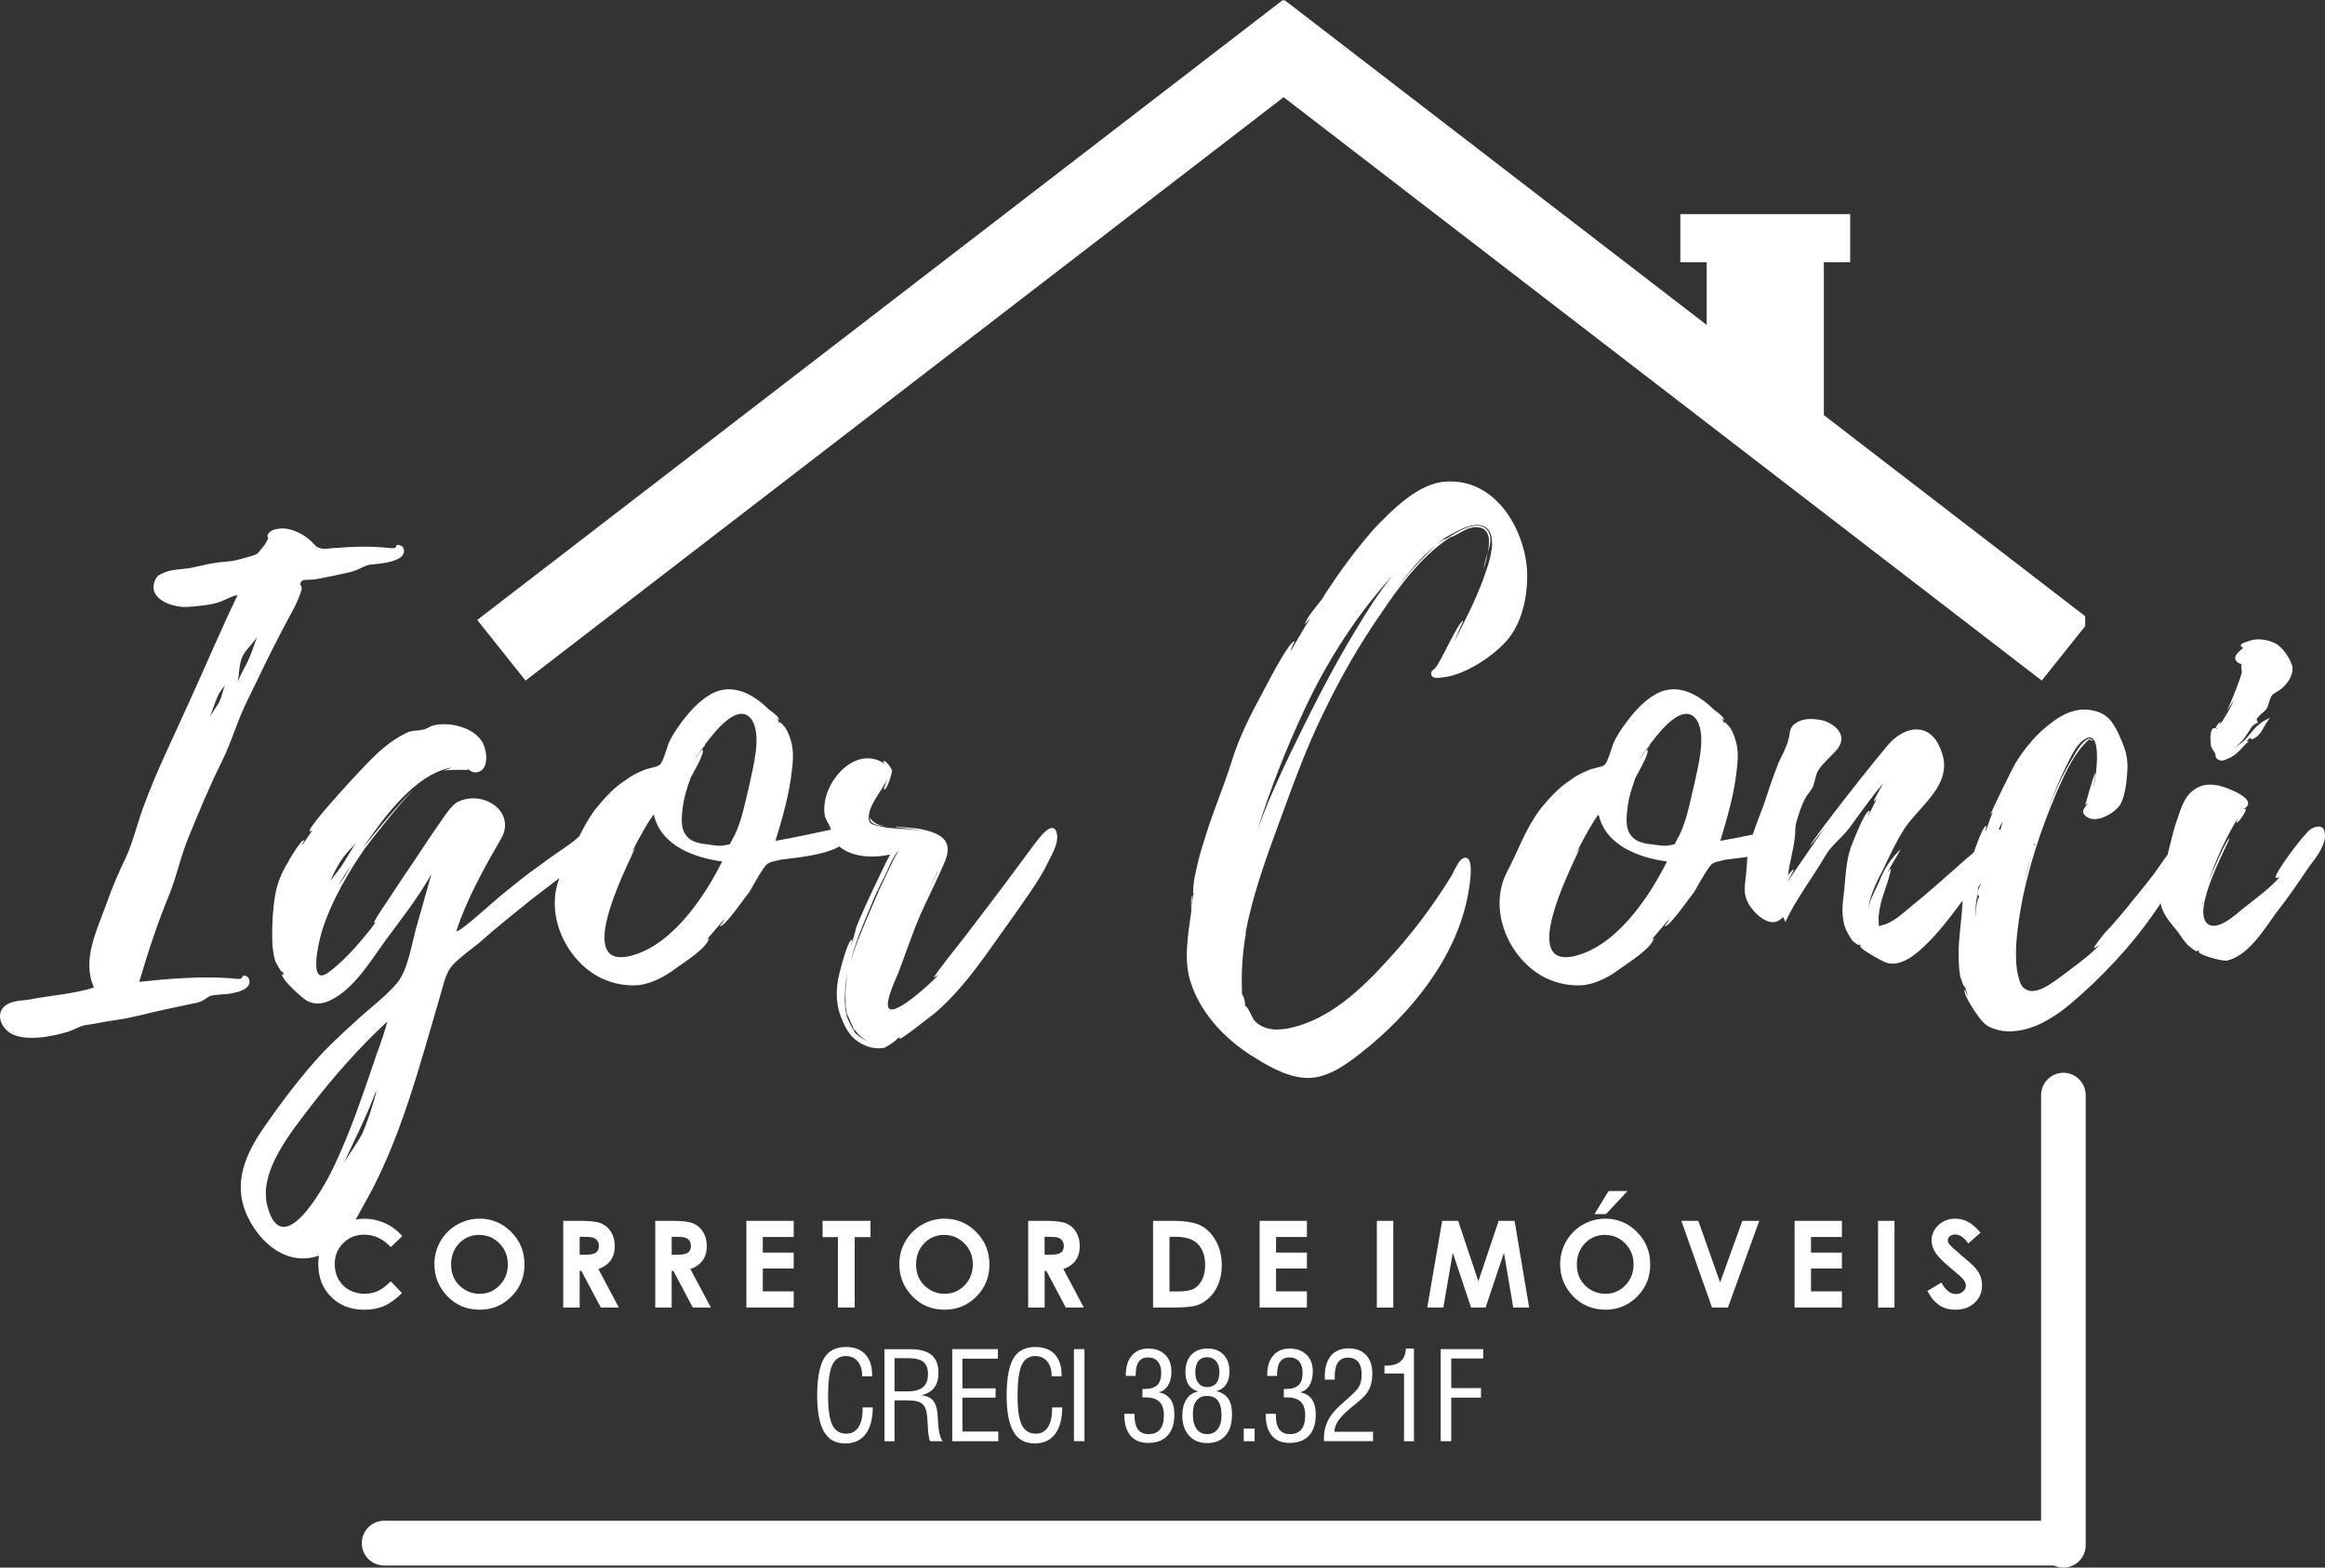 <?xml version="1.0" encoding="UTF-8"?><svg id="b" xmlns="http://www.w3.org/2000/svg" viewBox="0 0 543.03 366.14"><rect x="0" y="0" width="543.03" height="366.14" fill="#333333" stroke="none"/><g id="c"><path d="M517.9,170.03q0,.15-.15.29s0-.15-.15-.15q.15,0,.29-.15M519.37,167.24s.29-.29.59-.88l-.59.88ZM514.54,210.73v.15l-.29.88.29-1.17q.15-.15,0,.15ZM517.32,175.88c.29.44-.15,1.03.88,1.61,1.03.44,1.61-.15,2.49-.44,1.76-.73,3.08-2.64,4.39-3.81.44-.29-.44-.15-.44-.15,1.9-1.76.29.29,2.05-.73,1.76-1.17,2.05-3.07,3.51-4.69-1.76.73-3.07,1.76-4.25,3.22-1.46,1.9-2.49,2.78-4.1,3.81,1.76-1.32,2.64-2.64,4.1-4.98.44-.44.88-.73,1.46-1.03-.44-.44-.44-.88.15-1.32.44-.73,1.32-1.03,1.76-1.76.73-1.02.59-2.34,1.46-3.37.73-.59,1.76-1.03,2.34-1.61,1.32-1.17,2.78-3.37,2.2-5.27-.59-1.76-2.05-3.95-3.66-4.98-1.9-1.03-4.54-1.46-6.59-.59-.44.15-2.2.59-1.61,1.17.15.29.29.29.59.29-1.32,1.02-3.51,2.78-.44,3.95-.29.29,0,1.61,0,1.76-.15,1.03-2.2,6.44-3.51,9.08l1.76-2.64c-1.03,2.2-2.2,4.25-3.51,6,.88-1.9-.88.29-.88.73-1.61-.73-1.17,3.81-1.03,4.25,0,.15.88,1.46.88,1.46ZM542.94,194.33c-.29-1.9-2.34-1.32-3.37-.59-1.32.88-8.64,10.54-8.05,11.28.44,0,.73,0,1.02-.29-2.05,2.49-5.86,5.27-8.64,7.47-1.61,1.32-5.56,4.98-7.91,3.81-4.98-2.49,5.13-20.06,4.69-20.21-.44-.15-4.1,8.05-4.83,9.96,1.76-5.12,4.1-10.25,6.88-14.79-.15.44-.58,1.17-.29,1.17.29.15,2.49-2.93,2.05-3.22-.15,0-.44,0-.58.15.44-.44,1.17-.59,1.17-1.46,0-1.46-3.37-2.93-4.54-3.37-2.78-1.17-5.56-1.46-7.76,0-2.93,1.76-3.52,5.27-4.69,8.35-.29.88-3.07,11.28-2.49,11.42.29-.15.29-.29.44-.59l-.44,2.64c-.15,0,.15-.73-.15-.73-1.17,0-.88,5.27-.73,6,.59,2.64,2.64,4.54,4.25,6.74.88,1.32,1.76,2.63,3.08,3.51,1.76,1.32.59,0,1.76.59h-.29c-.15.88,5.42,2.34,6.59,2.2,5.12-1.17,8.79-7.47,11.71-11.42,2.78-3.51,5.12-7.03,7.61-10.69,1.46-1.9,4.1-5.13,3.51-7.91ZM475.29,197.41q-.15.15-.15.29c0-.29,0-.59.15-.88v.59ZM462.41,206.93c-.15.44-.44,1.02-.44,1.32,0-.73,0-1.46.73-1.76l-.29.44ZM472.66,206.19c.59-2.34,1.32-4.69,2.05-7.03l-2.05,7.03ZM462.11,209.71c-.58,1.02-.58,2.93-.58,4.54-.15-1.76-.15-3.66.44-5.42,0,0,.44.59.15.88ZM467.53,192.58c-.29,1.46-.73,3.08-1.32,4.39-.44,1.17-1.76,2.05-1.9,2.78.29-2.64,2.2-5.13,3.37-7.91,0,.29-.15.59-.15.73ZM510.44,203.29c1.32-1.9,6.59-7.49,4.39-9.98-2.93-2.93-10.54,9.25-11.71,10.74-2.34,3.08-4.83,6.03-7.18,8.96-1.32,1.54-2.64,3.15-4.1,4.61-.29.29-3.07,3.81-2.78,3.81.44-.15.88-.44,1.32-.73-2.49,2.64-5.86,4.98-8.93,7.32-2.05,1.46-6,4.69-8.49,2.93-1.03-.58-1.32-2.05-1.61-3.08-1.02-4.54-.29-9.96.44-14.64,1.61-9.81,4.83-19.48,8.79-28.7,1.9-4.25,3.81-8.49,7.17-11.71.29-.29.88.29,1.03.15.29-.15-.88-.58-1.03-.44-1.61.88-2.63,2.64-3.51,4.25-2.64,4.25-4.69,8.93-6.44,13.62,1.32-3.66,2.78-7.32,4.54-10.98,1.03-1.91,2.2-4.98,4.1-6.44,4.98-3.95,3.07,9.08,2.49,10.98,0-.15.58-3.37.44-3.37-.29,0-2.34,7.47-2.34,7.47l.73-.59c-.73,1.17-2.2,2.05-.29,3.37,2.34,1.61,6.88-1.17,7.91-3.22,1.03-2.2,1.32-5.13,1.47-7.32.29-3.81-.73-6-2.05-8.93-1.46-3.07-2.78-4.98-6.74-5.56-3.22-.44-6.15.88-8.64,2.78-3.66,2.64-6.44,6.01-8.79,9.81-.58,1.03-5.86,11.71-5.71,11.86l.59-.73c-.73,1.61-1.17,3.22-1.76,4.69-.15,0,.29-1.32.15-1.32-.88-.15-3.51,7.93-3.66,8.66-1.02,3.1-1.76,6.18-1.9,9.42-.15,3.51-.73,7.05-.88,10.71,0,1.93,0,3.98.29,5.88,0,.59,1.17,3.69,1.17,2.81l.73,2.34c-.15-.15-.73-1.61-.73-1.61-.73.88,3.22,6.59,4.1,7.47,1.17,1.32,2.93,1.9,4.69,2.2,5.86.73,11.42-2.64,15.67-6.15,7.32-6.15,14.5-13.76,19.91-21.67,2.2-3.32,4.68-6.39,7.17-9.64ZM468.12,195.51c-.73-3.51-2.78-1.17-3.66.15-2.05,2.49-5.27,4.83-7.76,7.18-3.37,2.93-6.74,6-10.25,8.79-1.76,1.46-3.95,3.51-6.15,4.25-.29.15-1.32.29-1.32.44l-.15-.15s-.15-2.34,0-2.49c.15-1.9.73-3.81,1.32-5.56.15-.29,1.76-5.27,1.46-5.27l-.73.88c.88-1.76,2.05-3.51,3.08-5.42-2.34,2.2-3.95,4.68-5.13,7.76-.59,1.46-2.2,4.1-2.49,6.3.29-3.22,2.49-7.47,3.52-9.37,1.46-3.07,3.07-6.59,4.98-9.52,3.51-5.27,11.13-10.1,8.79-17.43-2.05-6.88-7.47-7.03-11.71-3.07-2.05,1.9-19.48,24.16-19.04,24.45,0,0,1.46-1.76,3.37-4.25l-8.64,12.59c-.15,0,1.47-2.49,1.32-2.64-.15-.15-1.17.88-1.32,1.47.29-3.08,1.32-6.15,1.61-9.23.15-1.17,0-2.05.29-3.22.59-1.9,1.17-3.95,2.05-5.56.59-1.17,1.76-2.2,2.05-3.37.59-1.9.44-2.64,1.76-4.24,1.17-1.47,2.93-2.93,3.95-4.25,2.49-3.66-1.76-6.15-4.1-6.59-1.9-.29-3.81-.44-5.56.59-1.9,1.17-1.46,2.2-1.9,3.81-.44,2.05-1.9,4.39-2.64,6.3-1.17,3.07-2.2,6.15-3.22,9.23-1.17,3.07-2.34,6-3.22,9.08-.73,2.49-.59,4.83-.88,7.18-.29,2.64-.73,4.39.58,6.74,1.46,2.49,5.42,6.3,8.05,3.08l.58,1.17c2.49-5.42,6.3-10.25,9.37-15.52,1.32-2.34,3.66-3.95,5.56-6.44,2.64-3.52,4.98-7.03,7.91-10.4-.44.73-2.34,4.1-2.2,4.25.29-.15.44-.44.73-.73l-2.05,4.1c-.15-.15.59-1.17.29-1.17-1.02-.29-4.1,7.91-4.39,8.64-1.03,3.22-1.17,6.15-1.46,9.52-.15,1.61-.44,3.22-.44,4.83s.15,3.22.88,4.83c.44.88,1.03,2.05,1.76,2.78.15,0,1.76,1.46,1.02.29l.88.88-.44-.29c-.15.73,5.27,3.66,6.15,3.95,4.1,1.32,8.49-3.37,11.13-6.15,3.51-3.81,6.44-8.2,9.66-12.3,1.76-2.34,7.32-7.32,6.74-10.84ZM385.68,173.39l.15-.15c0,.15-.15.15-.15.15ZM395.78,182.91c-1.02,4.1-1.9,9.52-4.1,13.18-.73,1.46-.29,1.02-1.76,1.32-.88.29-2.78,0-3.66-.15-1.61-.15-3.51-.44-4.69-1.46-2.05-1.76-1.76-4.54-1.46-7.03.29-2.49,1.03-4.83,1.9-7.18.44-.88,3.22-5.56,2.78-6.44-.15-.44-1.76,2.2-1.9,2.34.88-1.61,1.76-2.49,2.49-3.51-.15,0,0-.15.15-.44v.15l.15-.29s0-.15.15-.15c2.2-2.93,7.61-9.52,10.54-4.98,2.2,3.81.15,10.98-.59,14.64ZM366.94,223.47h-.15c-12.15,1.76,1.9-24.02,2.2-25.48l-.88,1.32c2.2-4.39,4.25-7.91,5.27-9.08,1.61,7.32,9.52,10.1,15.96,10.98-4.24,8.49-12.15,20.35-22.4,22.26ZM417.6,193.9s.15.15,0-.15c-.73-1.02-1.76-.29-2.78,0-4.25.88-8.64,1.91-13.03,2.64,1.61-5.27,3.22-10.84,3.81-16.25.29-2.05.44-4.25,0-6.3-.29-1.32-.73-2.64-1.46-3.81,0,0-1.76-2.2-1.32-1.03l-.15-.15-.59-1.17.59.59c.15-.88-2.34-2.49-2.34-2.49-3.66-3.66-8.64-6.44-13.62-3.66-3.07,1.76-5.56,4.69-7.61,7.62-.73,1.02-1.46,2.2-2.05,3.37-.59,1.17-1.47,4.98-2.34,5.56-.73.59-2.93.73-3.95,1.32-1.46.58-2.78,1.32-3.95,2.2-2.78,1.76-4.98,4.25-7.03,6.74-3.52,4.68-5.27,9.96-7.76,14.64-4.69,8.93.44,20.65,9.08,24.89,2.78,1.32,6,1.9,8.93,1.61,3.07-.44,6-2.05,8.35-3.81,2.2-1.61,7.03-4.54,7.91-7.03,0-.15-.29,0-.73.44l4.25-4.98c.15.15-1.03,1.61-1.03,1.61,1.03.44,6.3-7.32,6.88-7.91,1.02-1.76,2.05-3.66,3.22-5.42,1.03-1.32.73-1.17,2.2-1.76-.15.15,1.76-.44,2.05-.44,1.61-.29,18.74-1.46,14.5-6.88ZM346.73,132.1c.29-.88.58-1.9.73-3.08-.29,1.32-.88,2.64-.88,3.66.15-.29.15-.44.15-.59ZM331.79,130.93c-2.05,2.05-3.95,4.39-5.71,6.59,2.78-3.66,5.71-7.32,9.37-10.25-1.32,1.17-2.64,2.64-3.66,3.66ZM316.71,147.04c-5.71,9.37-10.54,19.04-15.37,28.99-2.78,5.86-5.56,11.86-7.76,18.16,3.07-9.81,6.73-19.18,11.13-28.55,5.27-11.28,12.3-22.26,20.65-31.34-3.37,4.1-6.3,8.78-8.64,12.74ZM290.94,218.64l-.15.15q.15-.15.15-.29v-.73c1.61-8.64,4.69-17.13,7.76-25.48,3.22-8.78,6.3-17.43,10.4-25.77,3.81-7.91,8.2-15.67,13.18-22.84,4.39-6.59,9.66-13.77,16.4-18.16,2.05-.59,4.1-2.78,6.74-2.34,2.64.44,2.64,3.22,2.05,5.86.73-2.05,1.17-4.24-.59-5.71-2.34-1.76-6.88,1.02-8.78,2.34-.88.29-1.76.88-2.49,1.46.44-.44,1.02-.88,1.76-1.32l-.73.29,2.05-1.17c2.34-1.32,7.61-4.25,9.37-.44,1.32,3.07-.73,8.2-1.76,11.13-1.9,4.98-4.25,9.66-6.74,14.35.44-1.02,2.2-4.98,2.2-4.98-1.03-.15-5.71,10.69-6.59,10.98h.15c-.59.44-1.02.88-1.02,1.03-.29,1.76,1.76,1.32,2.93,1.17,4.98-.58,11.42-4.83,14.64-8.49,3.51-3.95,4.83-9.96,4.83-15.23v-.15c-.15-9.96-7.03-22.55-18.89-21.82-6.59.29-12.74,6.74-16.99,11.13-3.07,3.52-6,7.32-8.64,11.13-1.17,1.76-2.34,3.37-3.37,5.13-1.17,1.61-3.51,4.1-4.1,6,0,0,.73-.88,1.32-1.46-1.61,2.49-3.07,5.12-4.54,7.61-.15-.15.88-2.2.88-2.2-1.32-.29-7.32,11.71-8.05,13.03-2.64,4.83-4.98,9.66-6.59,14.79-1.76,5.71-4.1,11.13-5.86,16.69-.88,2.78-1.76,5.42-2.34,8.2-.29,1.32-.59,2.49-.73,3.81,0,.15-.29,2.49,0,2.2-.29,1.03-.29,2.34-.44,3.37,0,0,0-2.49.15-2.78-.59.73-.15,3.52-.29,3.81-.73,5.56-1.9,11.42,0,16.84,2.49,7.47,8.64,13.62,15.38,17.57,3.51,2.2,8.2,4.68,12.59,4.39,5.12-.29,10.1-4.54,13.91-7.62,11.13-9.37,21.23-22.55,23.14-37.49.15-1.02.88-6.15-.88-6.3-1.61-.15-2.78,3.37-3.37,4.25-4.39,7.18-9.52,13.91-15.23,20.06-5.86,6.44-13.18,13.33-22.11,15.38-1.17.29-2.49.44-3.81.44-1.76-.15-3.37-.58-4.69-1.9-.73-.73-1.46-3.22-2.34-3.66,0-.73-.15-1.46-.29-1.9l-.44-.88c-.15-4.39,0-8.49.73-13.03v-.15c0-.15.15-.15.15-.29ZM203.23,190.67c-.15,0-.15.15-.15.15l.15-.15ZM198.69,239.14s.15.15.15.29c0-.15-.15-.15-.15-.29ZM198.1,225.67c0-.15.15-.29.15-.59,0,.29-.15.44-.15.59ZM219.19,203.12v.15h-.15l.15-.15ZM219.19,203.12v.15h-.15l.15-.15ZM197.96,227.57c0,.15-.15.29-.15.44v-.15c0-.15.15-.15.15-.29ZM219.04,203.56l-3.07,6.44,3.07-6.59v.15ZM203.67,192.14c.73.59,2.05.73,3.37.88-1.17-.15-2.2-.44-2.93-1.03,0,0-.88-.73-1.03-1.03,0,.29.29,1.03.58,1.17ZM199.57,240.46c.88,1.17,2.05,2.34,3.66,2.93-1.32-.44-2.49-1.17-3.37-2.05.15,0,.15.15.15.29-.88-1.17-2.05-3.66-2.2-4.1-.44-1.76-.58-3.81-.44-5.56,0-1.46.15-2.64.44-3.95v.15c-.29,1.9-.44,3.81-.29,5.86v.73c-.15-.15-.15-.29-.15-.29,0,0,0,.15.15.44v.15l.58,3.07-.44-1.9c.29.88,1.02,2.49,1.76,4.1l-.15-.15c0,.15.15.29.29.44v-.15ZM203.08,212.35c1.03-2.64,2.2-5.13,3.51-7.61.29-.44,2.34-5.71,3.37-6-.73.44-3.81,7.61-4.54,8.93l-2.78,6.44c-1.46,3.51-3.07,7.18-4.1,10.98,1.03-4.39,2.78-8.64,4.54-12.74ZM246.87,194.77c-.88-3.81-4.39,1.32-5.13,2.2l-8.05,10.84-7.91,10.4-4.25,5.42c-.44.58-3.66,4.69-3.37,4.69.29-.29.73-.29,1.17-.73-2.2,2.34-10.25,9.66-11.71,7.91-1.17-1.46,2.05-7.62,2.49-9.08,1.61-4.25,3.07-8.64,4.83-12.74,1.9-4.25,4.1-8.49,5.86-12.74,1.76-4.54-.88-6.15-5.13-7.18-1.9-.44-4.25-.44-6.44-.73,0,.15.15.15.15.15,1.9.29,4.69.44,7.03,1.17-3.52-1.02-7.91-.59-10.69-1.32-1.9-.44-3.07-.44-2.78-2.64.29-2.93,3.37-6,4.39-8.79,0,.15-1.03,2.78-.88,2.78.73.29,1.9-3.81,1.9-4.39-.15-.73-1.9-2.93-2.05-2.05l.29.44c-7.03-4.83-15.38,5.13-13.91,12.3.29,1.02.88,1.61,1.32,2.78.29.88,0,1.9.88,3.07,3.07,3.81,8.64,3.95,13.03,3.07-.73,1.03-8.49,17.43-8.05,17.57l-1.03,3.66c-.15-.15.44-1.32.15-1.32-1.02-.15-3.07,8.34-3.22,9.08-.59,3.51-.44,6.59,1.02,9.81.88,2.05,1.9,3.81,3.81,4.98,1.76,1.17,3.95,1.76,6,1.32.73-.29,3.51-2.2,2.78-2.05l1.02-.44c-.15.15-.29.29-.29.44.44.15,7.18-5.27,8.05-5.86,4.68-3.95,8.49-8.78,12.01-13.62,3.51-4.98,7.18-9.96,10.54-14.93,1.61-2.34,3.07-4.69,4.25-7.18.88-1.76,2.34-4.25,1.9-6.3ZM165.01,173.39l.15-.15c0,.15-.15.15-.15.15ZM175.11,182.91c-1.02,4.1-1.9,9.52-4.1,13.18-.73,1.46-.29,1.02-1.76,1.32-.88.29-2.78,0-3.66-.15-1.61-.15-3.51-.44-4.69-1.46-2.05-1.76-1.76-4.54-1.46-7.03.29-2.49,1.02-4.83,1.9-7.18.44-.88,3.22-5.56,2.78-6.44-.15-.44-1.76,2.2-1.9,2.34.88-1.61,1.76-2.49,2.49-3.51-.15,0,0-.15.15-.44v.15l.15-.29s0-.15.15-.15c2.2-2.93,7.61-9.52,10.54-4.98,2.2,3.81.15,10.98-.59,14.64ZM146.27,223.47h-.15c-12.15,1.76,1.9-24.02,2.2-25.48l-.88,1.32c2.2-4.39,4.25-7.91,5.27-9.08,1.61,7.32,9.52,10.1,15.96,10.98-4.25,8.49-12.15,20.35-22.4,22.26ZM196.93,193.9s.15.15,0-.15c-.73-1.02-1.76-.29-2.78,0-4.25.88-8.64,1.91-13.03,2.64,1.61-5.27,3.22-10.84,3.81-16.25.29-2.05.44-4.25,0-6.3-.29-1.32-.73-2.64-1.46-3.81,0,0-1.76-2.2-1.32-1.03l-.15-.15-.59-1.17.59.59c.15-.88-2.34-2.49-2.34-2.49-3.66-3.66-8.64-6.44-13.62-3.66-3.07,1.76-5.56,4.69-7.61,7.62-.73,1.02-1.46,2.2-2.05,3.37-.59,1.17-1.46,4.98-2.34,5.56-.73.59-2.93.73-3.95,1.32-1.47.58-2.78,1.32-3.95,2.2-2.78,1.76-4.98,4.25-7.03,6.74-3.52,4.68-5.27,9.96-7.76,14.64-4.69,8.93.44,20.65,9.08,24.89,2.78,1.32,6,1.9,8.93,1.61,3.08-.44,6-2.05,8.35-3.81,2.2-1.61,7.03-4.54,7.91-7.03,0-.15-.29,0-.73.44l4.25-4.98c.15.15-1.03,1.61-1.03,1.61,1.03.44,6.3-7.32,6.88-7.91,1.03-1.76,2.05-3.66,3.22-5.42,1.03-1.32.73-1.17,2.2-1.76-.15.15,1.76-.44,2.05-.44,1.61-.29,18.74-1.46,14.5-6.88ZM80.38,204.88l-1.32,1.9c.88-1.61,1.9-3.22,3.08-4.83l-1.76,2.93ZM80.52,201.07c-.88,1.61-2.2,3.07-3.37,4.69,1.17-2.64,2.34-4.98,4.54-7.32.44-.44,1.17-1.17,1.61-1.9l-2.78,4.54ZM87.84,255.25c-.88,3.22-1.9,6.44-3.22,9.52-1.32,2.49-3.07,4.68-4.39,7.03,2.63-5.71,5.42-11.13,7.61-16.99v.44ZM88.43,245c0-.15-.73,1.9-.59,1.61-3.07,8.93-6,17.87-10.1,26.36-2.05,4.25-11.71,21.82-15.23,8.93-2.34-8.2,5.57-17.57,10.11-23.58,5.56-7.18,11.27-13.62,17.86-19.77-.58,2.2-1.32,4.39-2.05,6.44ZM140.26,195.21c-.58-4.25-4.83,0-6.15,1.17-2.49,1.9-5.13,3.51-7.61,5.42-3.37,2.34-6.59,4.98-9.81,7.62-1.32,1.03-9.37,8.49-10.1,8.05,2.34-7.32,6.44-14.64,10.4-21.53,3.66-6.15-3.81-11.42-9.81-8.78-1.76.73-3.66,3.95-4.83,5.56-2.78,3.95-5.42,8.2-8.2,12.15l-3.95,6c-.44.59-3.22,4.69-2.78,4.69.15,0,.29-.15.44-.29-2.93,3.95-7.17,8.93-10.98,11.72-5.27,4.1-2.2-8.2-1.46-10.25,2.2-6.59,5.86-12.89,9.81-18.6.58-.88,8.64-11.13,11.28-13.62-2.64,2.2-10.54,12.01-11.86,13.62,4.69-6.74,12.15-17.43,20.94-18.89l-1.9.73c1.76-.29,5.71-.15,5.71-.15l-.44-.44c.73.44,1.17,1.02,2.05,1.02,3.66-.15,2.78-6,1.17-7.76-2.2-2.93-7.47-4.1-10.98-3.22-1.03.29-1.46.88-2.64,1.03-1.32.29-2.34,0-3.95.88-2.93,1.46-5.42,3.51-7.76,5.86-1.46,1.32-15.52,16.4-14.5,16.98.29,0,.59-.29.73-.44l-2.49,3.66c-.15-.15.59-1.17.44-1.17-.59-.29-3.52,4.54-3.66,4.98-1.46,2.34-2.64,4.98-3.07,7.76-.58,3.08-.73,6.44-.73,9.52,0,2.05.15,4.1.73,6,.15.29,1.9,3.66,1.61,2.2l.44,1.02c-.15,0-.29-.15-.44-.29-.59,1.03,4.98,6.01,6,6.44,2.2,1.02,4.25.44,6.44-.88,4.83-2.93,8.2-8.49,11.57-13.18,3.66-4.98,7.76-10.1,10.84-15.67l-3.22,11.42c-1.32,4.25-2.05,10.54-4.69,13.91-2.78,3.37-6.88,6.3-9.96,9.23-3.22,2.93-6.44,5.86-9.37,9.22-4.25,4.83-8.2,10.1-11.86,15.38-4.25,6.15-7.18,12.74-4.25,19.91,2.64,6.3,8.64,12.15,15.96,10.4,6.3-1.61,8.64-6.88,11.42-11.86,8.79-15.23,13.18-32.8,18.16-49.64.73-2.49,1.17-4.98,2.93-6.88,1.76-1.76,3.95-3.37,6-4.98,4.1-3.66,8.35-7.03,12.74-10.54l11.86-9.08c1.9-1.46,4.39-2.64,3.81-5.42ZM51.09,164.17l-2.05,3.22c.73-1.76,1.17-3.52,2.05-5.27.29-.59.88-1.32,1.46-2.05-.59,1.32-.73,2.78-1.46,4.1ZM57.09,155.97c-.58,1.17-1.17,2.2-1.61,3.37.44-1.9.29-3.81,1.03-5.71.58-1.61,2.49-3.22,3.51-4.83-.88,2.49-1.61,4.83-2.93,7.18ZM94.29,128.44v-.15c-.15-.73-.59-.88-1.32-1.03-.58-.15-.29.73-.88.73-.59.15-2.2-.15-2.78-.15-3.66-.29-7.32-.15-10.98.15-.88,0-2.34.29-3.07.15-1.61-.29-1.61-.88-2.78-1.9-1.76-1.61-4.68-3.07-7.17-2.78-1.17.15-1.9.29-2.64,1.17-.44.58,0,1.02,0,1.02-.29.73-.88,1.76-1.46,2.34-1.17,1.46-1.03,1.46-3.08,2.05-2.05.59-3.51,1.02-5.56,1.17-2.78.15-5.42.88-8.2,1.47-1.9.29-4.54.29-6.3,1.17-1.03.44-1.46.73-1.9,1.76-1.76,4.39,4.25,6.3,7.47,6.15,2.34-.15,6.01-.44,8.05-1.32,1.46-.58,2.34-1.17,3.81-1.46-3.95,8.2-7.47,16.55-11.28,24.89-3.66,8.2-7.76,16.4-10.84,24.89-1.32,3.66-2.2,7.47-3.81,11.13-1.76,3.66-3.37,7.32-4.69,11.13-2.2,6.15-5.86,13.18-2.93,19.62-4.54,1.46-9.37,1.76-14.2,2.64-1.76.44-4.25.29-5.86,1.17-3.08,1.61-2.05,5.27.59,6.88,3.51,2.05,9.96.73,13.62-.44,1.32-.44,2.34-1.17,3.81-1.46,2.34-.29,4.69-.88,7.03-1.17,4.25-.59,7.47-1.61,11.57-2.49l7.61-1.61c1.17-.29,2.05-1.02,2.78-1.46.73-.29,1.46-.29,2.64-.44,1.61,0,6.74-.59,6.74-2.93,0-.88-.44-1.32-1.17-1.47-.58-.15-.44.73-1.02.73-.73.15-2.05-.15-2.78-.15-6.88-.44-13.91.15-20.79.88,2.05-7.03,4.39-14.06,7.18-20.79,1.76-4.54,2.64-9.08,4.54-13.47,2.34-5.71,4.69-11.42,7.47-16.99,2.49-4.98,3.81-10.1,6.3-14.94,2.64-5.42,5.13-10.69,7.91-15.96,1.46-2.93,3.66-6.3,4.54-9.52.15-.88-.88-1.17.15-2.05.44-.29,2.34-.15,2.93-.29,2.64-.44,5.27-1.02,7.91-1.61,2.78-.59,3.37-1.76,5.71-1.9,1.61-.15,7.61-.59,7.18-3.37Z" style="fill:#fff; stroke-width:0px;"/><path d="M476.72,255.81c0-2.91,2.33-5.26,5.21-5.26s5.21,2.36,5.21,5.26v105.07c0,2.9-2.33,5.26-5.21,5.26-.79,0-1.55-.18-2.22-.5H89.73c-2.89,0-5.23-2.34-5.23-5.23s2.34-5.23,5.23-5.23h386.99v-99.36Z" style="fill:#fff; stroke-width:0px;"/><polygon points="425.98 96.95 425.98 61.25 432.13 61.25 432.13 50.01 392.46 50.01 392.46 61.25 398.61 61.25 398.61 75.88 299.99 0 299.81 .23 299.63 0 111.46 144.8 122.75 158.95 299.81 22.7 476.87 158.95 487.02 146.24 487.02 143.92 425.98 96.95" style="fill:#fff; stroke-width:0px;"/><path d="M93.97,288.69l-2.7,2.57c-1.84-1.94-3.9-2.9-6.2-2.9-1.94,0-3.57.66-4.9,1.98-1.33,1.32-1.99,2.95-1.99,4.88,0,1.35.3,2.55.88,3.59.59,1.05,1.42,1.87,2.49,2.47,1.08.6,2.27.89,3.59.89,1.12,0,2.14-.21,3.07-.62.93-.42,1.95-1.18,3.06-2.28l2.62,2.74c-1.5,1.46-2.91,2.48-4.24,3.04-1.33.57-2.85.85-4.56.85-3.15,0-5.73-1-7.74-2.99-2.01-1.99-3.01-4.56-3.01-7.67,0-2.02.46-3.81,1.37-5.38.91-1.57,2.22-2.83,3.92-3.78,1.7-.95,3.54-1.43,5.5-1.43,1.67,0,3.28.35,4.83,1.06,1.55.71,2.88,1.71,4,3" style="fill:#fff; stroke-width:0px;"/><path d="M111.97,288.41c-1.87,0-3.44.65-4.7,1.96-1.27,1.3-1.91,2.96-1.91,4.97,0,2.24.8,4.01,2.4,5.31,1.25,1.02,2.67,1.53,4.28,1.53,1.82,0,3.37-.66,4.65-1.98,1.28-1.32,1.92-2.95,1.92-4.88s-.64-3.56-1.94-4.89c-1.29-1.33-2.86-2-4.71-2M112.03,284.63c2.86,0,5.33,1.04,7.38,3.11,2.06,2.07,3.09,4.6,3.09,7.58s-1.02,5.46-3.05,7.5c-2.03,2.04-4.5,3.07-7.4,3.07-3.04,0-5.57-1.05-7.57-3.15-2.01-2.1-3.02-4.6-3.02-7.49,0-1.93.47-3.71,1.41-5.34.93-1.62,2.22-2.91,3.86-3.86,1.64-.95,3.41-1.42,5.3-1.42Z" style="fill:#fff; stroke-width:0px;"/><path d="M135.4,293.06h1.22c1.24,0,2.09-.16,2.56-.49.47-.32.7-.86.7-1.61,0-.44-.12-.83-.35-1.16-.23-.33-.54-.56-.93-.71-.39-.15-1.1-.22-2.14-.22h-1.07v4.17ZM131.56,285.14h4.09c2.24,0,3.84.2,4.78.6.95.4,1.72,1.07,2.29,1.99.58.93.87,2.02.87,3.29,0,1.33-.32,2.44-.95,3.34-.64.9-1.6,1.58-2.88,2.03l4.78,9h-4.21l-4.55-8.57h-.39v8.57h-3.84v-20.25Z" style="fill:#fff; stroke-width:0px;"/><path d="M156.89,293.06h1.22c1.24,0,2.09-.16,2.56-.49.47-.32.7-.86.7-1.61,0-.44-.12-.83-.35-1.16-.23-.33-.54-.56-.93-.71-.39-.15-1.1-.22-2.14-.22h-1.07v4.17ZM153.05,285.14h4.09c2.24,0,3.84.2,4.78.6.95.4,1.72,1.07,2.29,1.99.58.93.87,2.02.87,3.29,0,1.33-.32,2.44-.95,3.34-.64.9-1.6,1.58-2.88,2.03l4.78,9h-4.21l-4.55-8.57h-.39v8.57h-3.84v-20.25Z" style="fill:#fff; stroke-width:0px;"/><polygon points="174.32 285.14 185.38 285.14 185.38 288.91 178.16 288.91 178.16 292.55 185.38 292.55 185.38 296.27 178.16 296.27 178.16 301.61 185.38 301.61 185.38 305.38 174.32 305.38 174.32 285.14" style="fill:#fff; stroke-width:0px;"/><polygon points="192.12 285.14 203.32 285.14 203.32 288.94 199.62 288.94 199.62 305.38 195.7 305.38 195.7 288.94 192.12 288.94 192.12 285.14" style="fill:#fff; stroke-width:0px;"/><path d="M220.57,288.41c-1.87,0-3.44.65-4.7,1.96-1.27,1.3-1.91,2.96-1.91,4.97,0,2.24.8,4.01,2.4,5.31,1.25,1.02,2.67,1.53,4.28,1.53,1.82,0,3.37-.66,4.65-1.98,1.28-1.32,1.92-2.95,1.92-4.88s-.64-3.56-1.94-4.89c-1.29-1.33-2.86-2-4.71-2M220.62,284.63c2.86,0,5.33,1.04,7.38,3.11,2.06,2.07,3.09,4.6,3.09,7.58s-1.02,5.46-3.05,7.5c-2.03,2.04-4.5,3.07-7.4,3.07-3.04,0-5.57-1.05-7.57-3.15-2.01-2.1-3.02-4.6-3.02-7.49,0-1.93.47-3.71,1.41-5.34.94-1.62,2.22-2.91,3.86-3.86,1.64-.95,3.41-1.42,5.3-1.42Z" style="fill:#fff; stroke-width:0px;"/><path d="M243.99,293.06h1.22c1.24,0,2.09-.16,2.56-.49.47-.32.7-.86.7-1.61,0-.44-.12-.83-.35-1.16-.23-.33-.54-.56-.93-.71-.38-.15-1.1-.22-2.14-.22h-1.07v4.17ZM240.16,285.14h4.09c2.24,0,3.84.2,4.78.6.95.4,1.72,1.07,2.29,1.99.58.93.87,2.02.87,3.29,0,1.33-.32,2.44-.95,3.34-.64.9-1.6,1.58-2.88,2.03l4.78,9h-4.21l-4.55-8.57h-.39v8.57h-3.84v-20.25Z" style="fill:#fff; stroke-width:0px;"/><path d="M273.15,288.86v12.78h1.79c1.76,0,3.04-.2,3.83-.61.79-.4,1.44-1.09,1.95-2.04.5-.95.76-2.13.76-3.53,0-2.15-.6-3.82-1.8-5-1.08-1.07-2.82-1.6-5.21-1.6h-1.31ZM269.32,285.14h4.56c2.94,0,5.13.37,6.56,1.09,1.43.73,2.61,1.91,3.53,3.56.93,1.64,1.39,3.56,1.39,5.75,0,1.56-.26,2.99-.78,4.3-.52,1.31-1.24,2.39-2.15,3.26-.91.86-1.9,1.46-2.96,1.79-1.06.33-2.91.49-5.53.49h-4.63v-20.25Z" style="fill:#fff; stroke-width:0px;"/><polygon points="294.2 285.14 305.25 285.14 305.25 288.91 298.04 288.91 298.04 292.55 305.25 292.55 305.25 296.27 298.04 296.27 298.04 301.61 305.25 301.61 305.25 305.38 294.2 305.38 294.2 285.14" style="fill:#fff; stroke-width:0px;"/><rect x="321.58" y="285.14" width="3.84" height="20.25" style="fill:#fff; stroke-width:0px;"/><polygon points="336.84 285.14 340.57 285.14 345.29 299.26 350.03 285.14 353.75 285.14 357.15 305.38 353.43 305.38 351.27 292.59 346.98 305.38 343.58 305.38 339.31 292.59 337.11 305.38 333.35 305.38 336.84 285.14" style="fill:#fff; stroke-width:0px;"/><path d="M375.69,278.17h4.44l-5.03,5.39h-2.69l3.29-5.39ZM374.9,288.41c-1.87,0-3.44.65-4.7,1.96-1.27,1.3-1.91,2.96-1.91,4.97,0,2.24.8,4.01,2.4,5.31,1.25,1.02,2.67,1.53,4.28,1.53,1.82,0,3.37-.66,4.65-1.98,1.28-1.32,1.92-2.95,1.92-4.88s-.64-3.56-1.94-4.89c-1.29-1.33-2.86-2-4.71-2ZM374.96,284.63c2.86,0,5.33,1.04,7.38,3.11,2.06,2.07,3.09,4.6,3.09,7.58s-1.02,5.46-3.05,7.5c-2.03,2.04-4.5,3.07-7.4,3.07s-5.57-1.05-7.57-3.15c-2.01-2.1-3.02-4.6-3.02-7.49,0-1.93.47-3.71,1.41-5.34.94-1.62,2.22-2.91,3.86-3.86,1.64-.95,3.41-1.42,5.3-1.42Z" style="fill:#fff; stroke-width:0px;"/><polygon points="392.7 285.14 396.66 285.14 401.75 299.52 406.94 285.14 410.89 285.14 403.58 305.38 399.86 305.38 392.7 285.14" style="fill:#fff; stroke-width:0px;"/><polygon points="419.15 285.14 430.2 285.14 430.2 288.91 422.98 288.91 422.98 292.55 430.2 292.55 430.2 296.27 422.98 296.27 422.98 301.61 430.2 301.61 430.2 305.38 419.15 305.38 419.15 285.14" style="fill:#fff; stroke-width:0px;"/><rect x="438.64" y="285.14" width="3.84" height="20.25" style="fill:#fff; stroke-width:0px;"/><path d="M462.58,287.89l-2.86,2.52c-1-1.39-2.02-2.09-3.06-2.09-.51,0-.92.14-1.24.4-.32.27-.49.58-.49.92s.11.66.34.96c.32.4,1.26,1.27,2.83,2.6,1.47,1.23,2.36,2.01,2.68,2.33.78.79,1.33,1.54,1.66,2.26.32.72.49,1.51.49,2.36,0,1.66-.57,3.03-1.73,4.12-1.15,1.08-2.65,1.62-4.5,1.62-1.44,0-2.7-.35-3.77-1.06-1.07-.71-1.99-1.82-2.75-3.33l3.25-1.95c.98,1.79,2.1,2.68,3.37,2.68.66,0,1.22-.19,1.67-.58.45-.39.68-.83.68-1.33,0-.46-.17-.92-.51-1.38-.34-.46-1.09-1.16-2.25-2.11-2.21-1.8-3.63-3.18-4.28-4.16-.64-.98-.97-1.95-.97-2.92,0-1.4.54-2.61,1.6-3.61,1.07-1.01,2.39-1.51,3.96-1.51,1.01,0,1.97.24,2.89.7.92.47,1.9,1.32,2.97,2.56" style="fill:#fff; stroke-width:0px;"/><path d="M201.48,328.72h2.37c-.03,2.73-.59,4.81-1.7,6.25-1.1,1.44-2.69,2.16-4.77,2.16-2.22,0-3.86-.91-4.92-2.75-1.06-1.83-1.6-4.65-1.6-8.46s.53-6.87,1.58-8.65c1.06-1.78,2.76-2.67,5.12-2.67,1.96,0,3.47.57,4.54,1.71,1.06,1.14,1.6,2.76,1.6,4.86v.27h-2.32c0-1.47-.34-2.63-1.03-3.46-.69-.84-1.63-1.26-2.82-1.26-1.46,0-2.52.71-3.16,2.13-.64,1.42-.96,3.78-.96,7.07s.33,5.51.99,6.88c.66,1.36,1.75,2.05,3.27,2.05,1.23,0,2.16-.5,2.82-1.5.66-1,.99-2.43.99-4.28v-.33Z" style="fill:#fff; stroke-width:0px;"/><path d="M206.58,336.61v-21.5h6.03c2.23,0,3.88.45,4.96,1.36,1.08.91,1.62,2.29,1.62,4.16,0,1.44-.32,2.59-.98,3.45-.65.86-1.66,1.46-3.02,1.81,1.19.1,2.08.49,2.68,1.16.6.67.96,1.71,1.09,3.11.04.52.1,1.24.15,2.16.15,2.35.52,3.78,1.13,4.29h-2.97c-.3-.5-.49-1.66-.57-3.5-.05-.92-.09-1.65-.14-2.19-.13-1.48-.51-2.49-1.15-3.04-.64-.54-1.78-.81-3.43-.81h-3.06v9.55h-2.35ZM208.93,324.97h2.92c1.69,0,2.92-.32,3.71-.97.79-.64,1.18-1.65,1.18-3.02s-.35-2.27-1.05-2.87c-.7-.59-1.82-.89-3.38-.89h-3.38v7.75Z" style="fill:#fff; stroke-width:0px;"/><polygon points="222.41 336.61 222.41 315.1 233.07 315.1 233.07 317.33 224.78 317.33 224.78 324.26 232.53 324.26 232.53 326.43 224.78 326.43 224.78 334.35 233.16 334.35 233.16 336.61 222.41 336.61" style="fill:#fff; stroke-width:0px;"/><path d="M245.73,328.72h2.37c-.03,2.73-.59,4.81-1.7,6.25-1.1,1.44-2.69,2.16-4.77,2.16-2.22,0-3.86-.91-4.92-2.75-1.06-1.83-1.6-4.65-1.6-8.46s.53-6.87,1.58-8.65c1.06-1.78,2.76-2.67,5.12-2.67,1.96,0,3.47.57,4.54,1.71,1.06,1.14,1.6,2.76,1.6,4.86v.27h-2.32c0-1.47-.34-2.63-1.03-3.46-.69-.84-1.63-1.26-2.82-1.26-1.46,0-2.52.71-3.16,2.13-.64,1.42-.96,3.78-.96,7.07s.33,5.51.99,6.88c.66,1.36,1.76,2.05,3.27,2.05,1.23,0,2.16-.5,2.82-1.5.66-1,.99-2.43.99-4.28v-.33Z" style="fill:#fff; stroke-width:0px;"/><rect x="250.83" y="315.1" width="2.46" height="21.5" style="fill:#fff; stroke-width:0px;"/><path d="M262.61,330.2h2.37v.35c0,1.48.27,2.58.81,3.31.54.73,1.37,1.09,2.47,1.09,1.19,0,2.08-.37,2.68-1.11.6-.74.9-1.83.9-3.26s-.34-2.49-1.04-3.18c-.69-.68-1.76-1.03-3.23-1.03-.21,0-.36,0-.46,0-.11,0-.2,0-.28,0v-1.96h.49c1.36,0,2.35-.31,2.97-.91.62-.61.93-1.57.93-2.89,0-1.12-.27-2-.81-2.63-.54-.63-1.3-.94-2.28-.94s-1.68.33-2.16,1c-.48.66-.72,1.66-.72,2.98v.33h-2.29v-.31c0-1.89.47-3.37,1.4-4.45.93-1.08,2.21-1.62,3.83-1.62s2.99.48,3.96,1.44c.97.96,1.45,2.27,1.45,3.93,0,1.3-.27,2.39-.81,3.26-.55.87-1.28,1.39-2.22,1.57,1.25.22,2.19.77,2.8,1.63.61.87.92,2.08.92,3.63,0,2.09-.53,3.7-1.58,4.85-1.06,1.15-2.54,1.73-4.46,1.73s-3.25-.57-4.21-1.7c-.96-1.13-1.44-2.77-1.44-4.93v-.21Z" style="fill:#fff; stroke-width:0px;"/><path d="M279.89,325c-1.01-.29-1.77-.81-2.27-1.55-.5-.75-.75-1.74-.75-2.97,0-1.73.46-3.08,1.37-4.06.91-.97,2.18-1.46,3.8-1.46s2.82.48,3.74,1.44c.92.96,1.38,2.26,1.38,3.91,0,1.23-.26,2.24-.78,3.02-.51.77-1.28,1.3-2.31,1.58,1.26.29,2.18.87,2.78,1.74.6.88.9,2.09.9,3.66,0,2.14-.5,3.8-1.52,4.97-1.01,1.17-2.44,1.76-4.28,1.76s-3.18-.58-4.23-1.74c-1.05-1.16-1.58-2.71-1.58-4.67,0-1.56.33-2.85.99-3.84.66-1,1.58-1.59,2.75-1.79M278.61,330.2c0,1.57.29,2.75.86,3.55.57.8,1.42,1.2,2.54,1.2,1.02,0,1.83-.39,2.41-1.17.59-.78.88-1.84.88-3.2,0-1.55-.28-2.7-.84-3.44-.56-.74-1.42-1.11-2.59-1.11-1.04,0-1.84.36-2.41,1.09-.57.72-.85,1.75-.85,3.08ZM281.92,316.99c-.89,0-1.57.3-2.04.92-.47.61-.71,1.5-.71,2.66,0,1.03.25,1.85.75,2.47.5.62,1.16.93,2,.93.93,0,1.65-.31,2.14-.91.5-.61.75-1.48.75-2.6s-.26-1.93-.77-2.54c-.51-.61-1.21-.92-2.12-.92Z" style="fill:#fff; stroke-width:0px;"/><rect x="290.49" y="333.66" width="2.54" height="2.95" style="fill:#fff; stroke-width:0px;"/><path d="M295.62,330.2h2.37v.35c0,1.48.27,2.58.81,3.31.54.73,1.37,1.09,2.47,1.09,1.19,0,2.08-.37,2.68-1.11.6-.74.9-1.83.9-3.26s-.34-2.49-1.03-3.18c-.69-.68-1.76-1.03-3.23-1.03-.2,0-.36,0-.46,0-.11,0-.2,0-.28,0v-1.96h.49c1.36,0,2.35-.31,2.97-.91.62-.61.93-1.57.93-2.89,0-1.12-.27-2-.81-2.63-.54-.63-1.3-.94-2.28-.94s-1.68.33-2.16,1c-.48.66-.72,1.66-.72,2.98v.33h-2.29v-.31c0-1.89.47-3.37,1.4-4.45.93-1.08,2.21-1.62,3.83-1.62s2.99.48,3.96,1.44c.97.96,1.45,2.27,1.45,3.93,0,1.3-.27,2.39-.81,3.26-.55.87-1.28,1.39-2.22,1.57,1.25.22,2.19.77,2.8,1.63.61.87.92,2.08.92,3.63,0,2.09-.53,3.7-1.58,4.85-1.06,1.15-2.55,1.73-4.46,1.73s-3.25-.57-4.21-1.7c-.96-1.13-1.44-2.77-1.44-4.93v-.21Z" style="fill:#fff; stroke-width:0px;"/><path d="M309.25,336.61c-.01-.11-.03-.21-.03-.32,0-.11,0-.28,0-.51,0-1.41.31-2.73.92-3.96.61-1.23,1.55-2.42,2.83-3.56.24-.21.59-.52,1.05-.93,1.45-1.28,2.42-2.2,2.89-2.75.39-.46.68-.98.85-1.56.18-.59.27-1.29.27-2.1,0-1.23-.28-2.18-.82-2.85-.55-.66-1.33-.99-2.35-.99s-1.82.37-2.34,1.1c-.52.73-.78,1.85-.78,3.34,0,0,0,.08.01.23,0,.16.01.32.01.48h-2.32c0-.09,0-.21-.01-.39,0-.17-.01-.3-.01-.38,0-2.09.49-3.69,1.45-4.83.96-1.13,2.33-1.7,4.1-1.7s3.1.51,4.08,1.54c.98,1.03,1.47,2.46,1.47,4.31,0,.94-.1,1.77-.29,2.48-.19.71-.5,1.38-.91,1.99-.42.65-1.36,1.56-2.81,2.74-.36.29-.64.51-.83.67-1.46,1.21-2.49,2.25-3.09,3.13-.6.88-.91,1.74-.93,2.61h9.03v2.2h-11.43Z" style="fill:#fff; stroke-width:0px;"/><path d="M327.93,336.61v-15.81h-4.57v-1.83h.28c1.53,0,2.68-.33,3.45-.98.77-.65,1.2-1.66,1.27-3.02h1.88v21.65h-2.32Z" style="fill:#fff; stroke-width:0px;"/><polygon points="336.49 336.61 336.49 315.1 346.42 315.1 346.42 317.28 338.95 317.28 338.95 324.2 345.9 324.2 345.9 326.43 338.95 326.43 338.95 336.61 336.49 336.61" style="fill:#fff; stroke-width:0px;"/></g></svg>